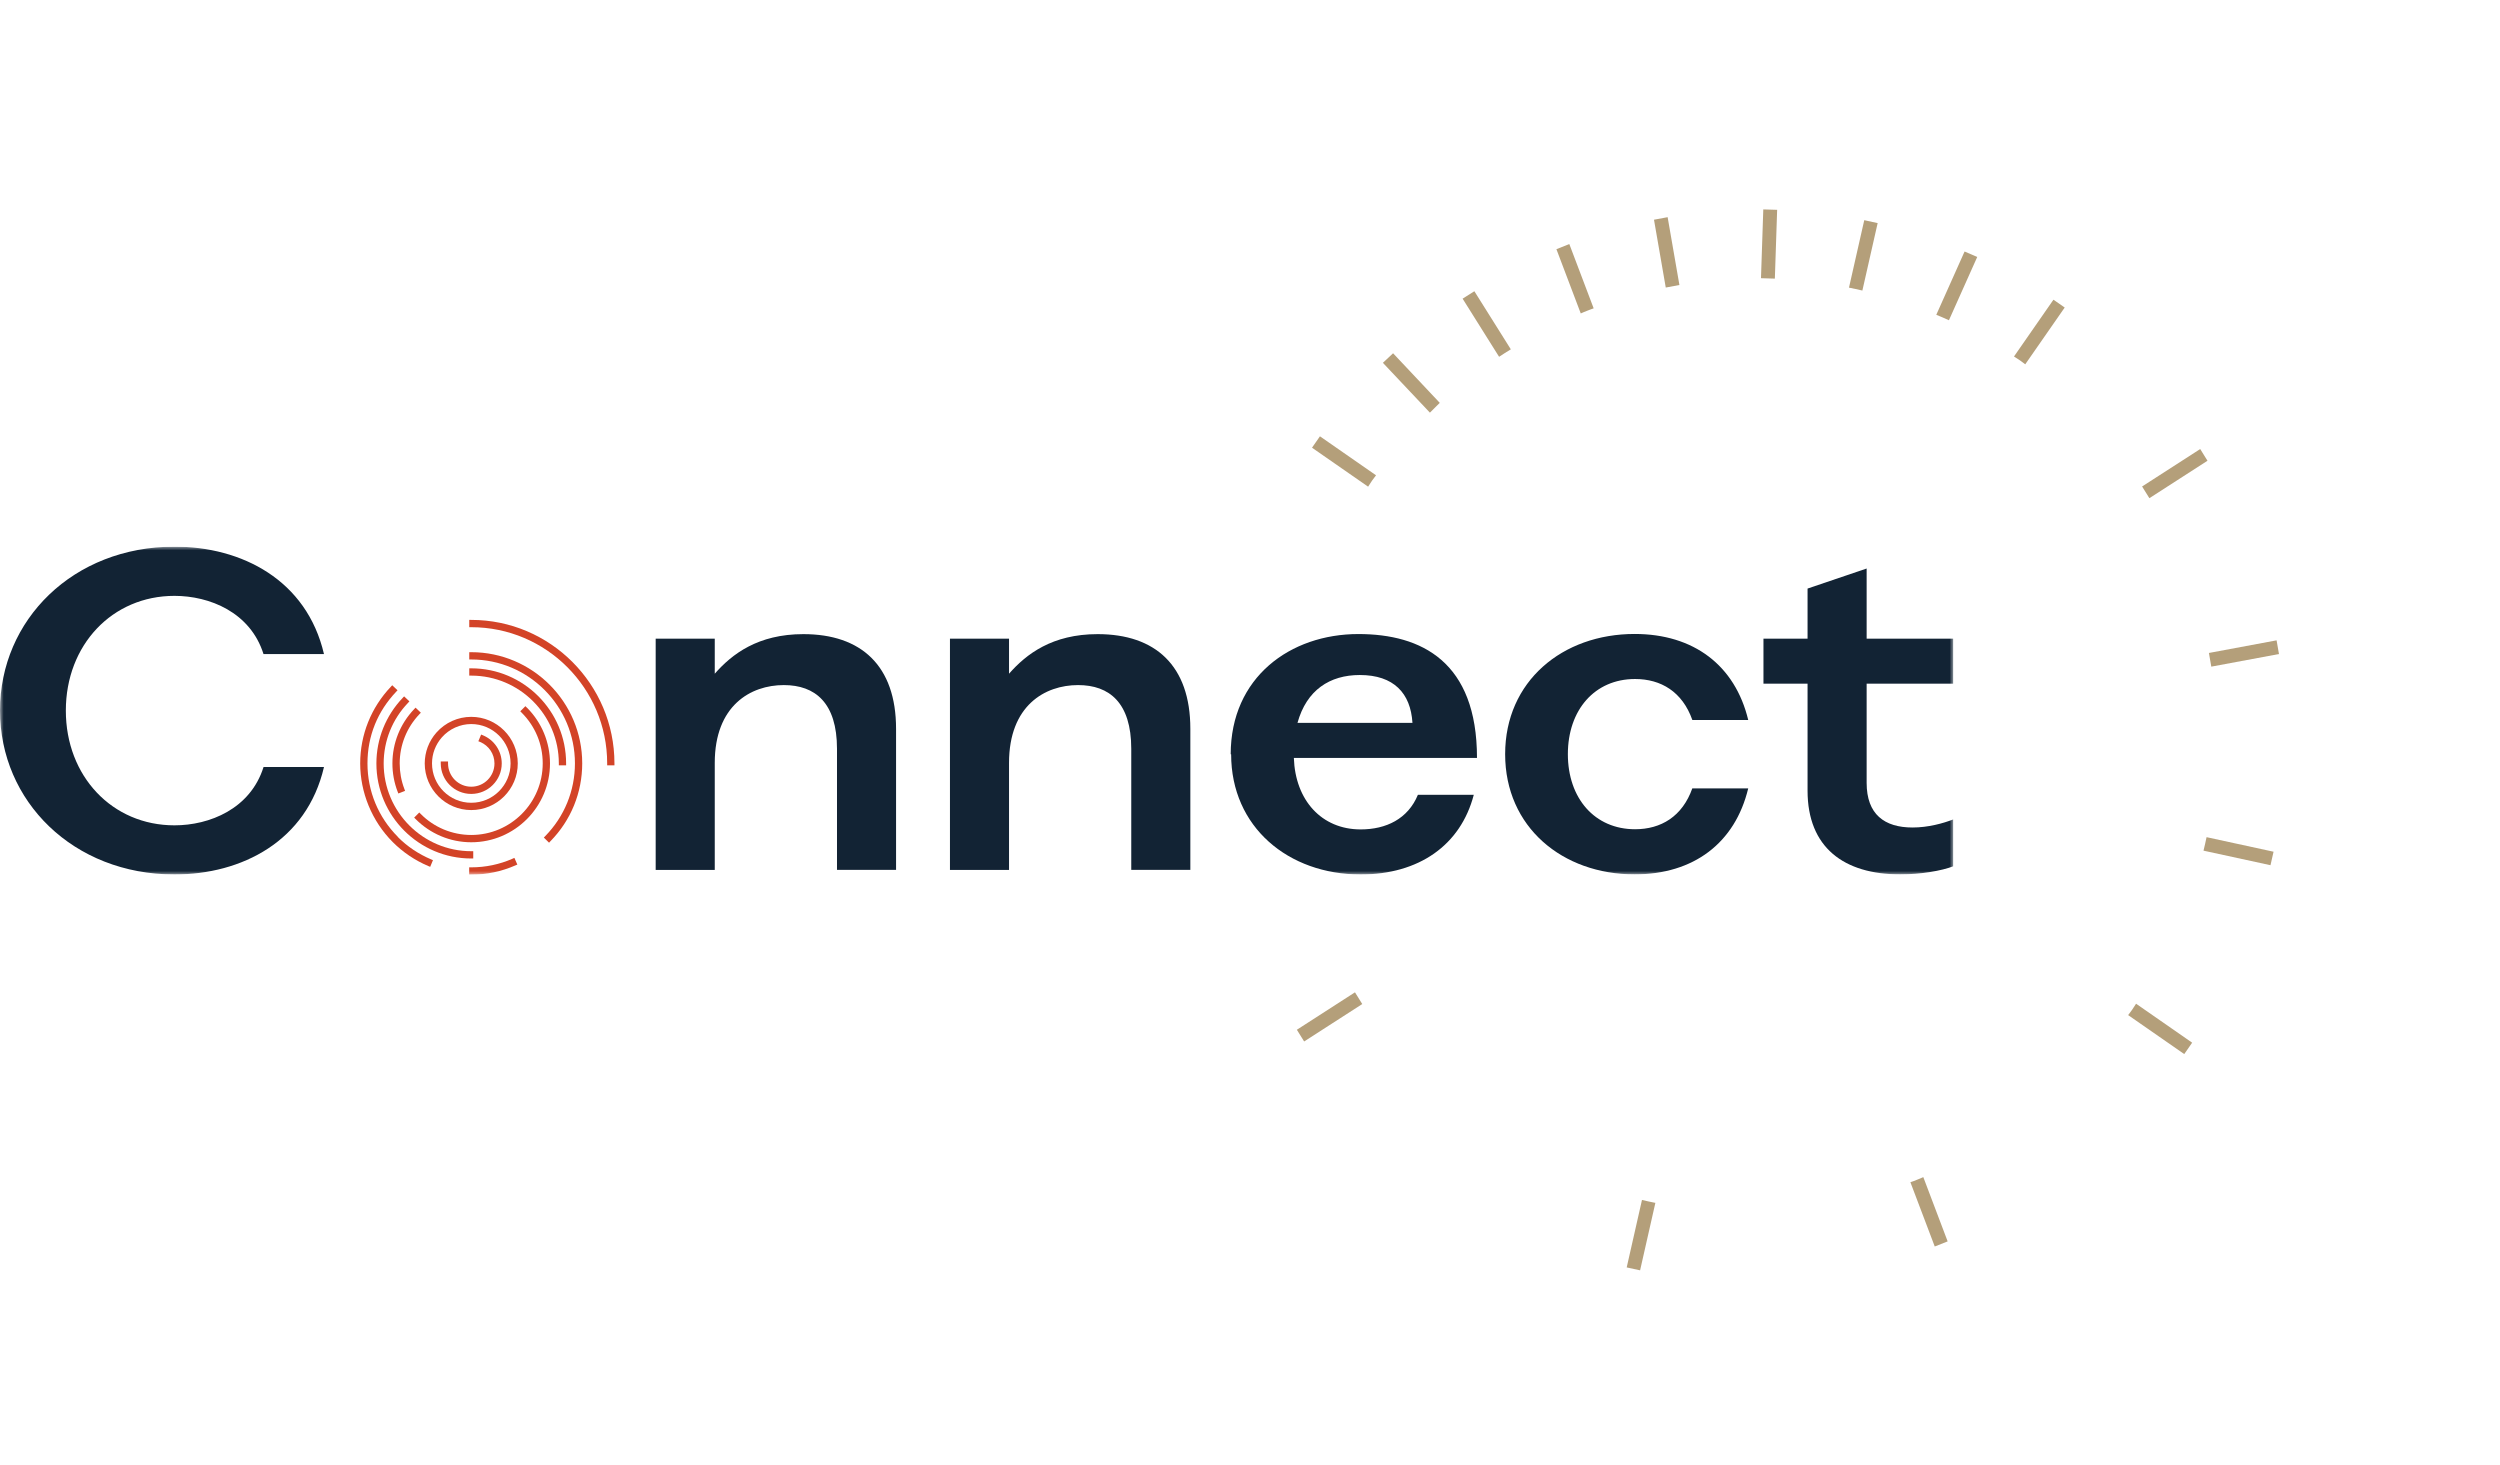 <svg width="343" height="201" viewBox="0 0 343 201" fill="none" xmlns="http://www.w3.org/2000/svg">
<path d="M257.614 30.609L255.776 30.209L253.68 39.464C254.295 39.576 254.918 39.728 255.518 39.864L257.614 30.609Z" fill="#B49F7A"/>
<path d="M188.791 65.21L181.096 59.862L180.009 61.425L187.705 66.773C187.902 66.489 188.06 66.212 188.257 65.927C188.422 65.691 188.61 65.47 188.791 65.21Z" fill="#B49F7A"/>
<path d="M291.982 139.272L299.678 144.62L300.764 143.057L293.069 137.709C292.871 137.994 292.697 138.294 292.516 138.555C292.351 138.791 292.163 139.012 291.982 139.272Z" fill="#B49F7A"/>
<path d="M230.415 39.102L228.8 29.796L226.927 30.145L228.542 39.451C229.14 39.339 229.778 39.221 230.415 39.102Z" fill="#B49F7A"/>
<path d="M177.929 141.283L178.928 142.89L186.902 137.755C186.566 137.24 186.223 136.686 185.903 136.147L177.929 141.283Z" fill="#B49F7A"/>
<path d="M223.183 173.89L225.021 174.289L227.117 165.034C226.501 164.922 225.878 164.77 225.279 164.635L223.183 173.89Z" fill="#B49F7A"/>
<path d="M302.867 63.215L301.869 61.608L293.895 66.744C294.231 67.258 294.574 67.813 294.894 68.351L302.867 63.215Z" fill="#B49F7A"/>
<path d="M202.282 39.956L200.67 40.978L205.674 48.951C206.19 48.607 206.746 48.256 207.286 47.929L202.282 39.956Z" fill="#B49F7A"/>
<path d="M303.389 91.463L312.674 89.733L312.348 87.855L303.063 89.587C303.174 90.225 303.285 90.865 303.389 91.463Z" fill="#B49F7A"/>
<path d="M277.863 49.983L283.278 42.192L281.734 41.119L276.32 48.911C276.6 49.106 276.874 49.261 277.155 49.456C277.389 49.618 277.629 49.821 277.863 49.983Z" fill="#B49F7A"/>
<path d="M311.511 118.707L311.931 116.856L302.74 114.859C302.621 115.478 302.462 116.106 302.32 116.71L311.511 118.707Z" fill="#B49F7A"/>
<path d="M271.276 35.256L269.541 34.507L265.659 43.188C266.256 43.428 266.813 43.674 267.393 43.937L271.276 35.256Z" fill="#B49F7A"/>
<path d="M243.825 28.788L241.923 28.731L241.607 38.169C242.226 38.178 242.868 38.202 243.51 38.227L243.825 28.788Z" fill="#B49F7A"/>
<path d="M218.651 42.305L215.31 33.486L213.539 34.188L216.88 43.006C217.169 42.891 217.45 42.735 217.762 42.636C218.067 42.496 218.362 42.421 218.651 42.305Z" fill="#B49F7A"/>
<path d="M191.13 48.467L189.733 49.779L196.185 56.616C196.641 56.16 197.096 55.704 197.535 55.271L191.13 48.467Z" fill="#B49F7A"/>
<path d="M262.106 162.2L265.447 171.019L267.217 170.318L263.877 161.499C263.588 161.615 263.307 161.77 262.995 161.87C262.73 162.002 262.434 162.077 262.106 162.2Z" fill="#B49F7A"/>
<g clip-path="url(#clip0_358_7635)">
<mask id="mask0_358_7635" style="mask-type:luminance" maskUnits="userSpaceOnUse" x="0" y="75" width="268" height="46">
<path d="M268 75H0V120H268V75Z" fill="white"/>
</mask>
<g mask="url(#mask0_358_7635)">
<path d="M36.155 105.234H44.451C42.086 115.416 33.172 119.976 23.937 119.976C10.031 119.976 0 109.914 0 97.482C0 85.05 10.031 75 23.937 75C33.16 75 42.074 79.561 44.451 89.742H36.155C34.348 83.991 28.738 81.752 23.937 81.752C15.391 81.752 9.033 88.492 9.033 97.494C9.033 106.497 15.391 113.236 23.937 113.236C28.738 113.236 34.348 110.986 36.155 105.246V105.234Z" fill="#122334"/>
<path d="M122.94 99.983V119.345H114.836V102.734C114.836 96.422 111.84 93.993 107.538 93.993C102.985 93.993 98.065 96.803 98.065 104.675V119.357H89.959V87.623H98.065V92.433C100.43 89.742 103.984 87.003 110.224 87.003C118.139 87.003 122.94 91.314 122.94 99.995V99.983Z" fill="#122334"/>
<path d="M163.315 99.983V119.345H155.209V102.734C155.209 96.422 152.214 93.993 147.912 93.993C143.359 93.993 138.439 96.803 138.439 104.675V119.357H130.334V87.623H138.439V92.433C140.804 89.742 144.358 87.003 150.598 87.003C158.514 87.003 163.315 91.314 163.315 99.995V99.983Z" fill="#122334"/>
<path d="M194.537 109.045H202.203C200.397 115.975 194.656 119.976 186.681 119.976C176.769 119.976 168.912 113.486 168.912 103.484H168.853C168.853 92.933 177.018 86.991 186.372 86.991C195.037 86.991 202.643 90.802 202.643 103.984H177.517C177.708 109.795 181.321 113.796 186.681 113.796C190.175 113.796 193.171 112.355 194.537 109.045ZM178.017 99.173H193.789C193.539 95.112 191.233 92.612 186.562 92.612C182.45 92.612 179.264 94.672 178.017 99.173Z" fill="#122334"/>
<path d="M232.189 108.164H239.856C238.049 115.666 232.368 119.964 224.274 119.964C214.362 119.964 206.506 113.475 206.506 103.472C206.506 93.469 214.362 86.98 224.274 86.98C232.38 86.98 238.049 91.29 239.856 98.78H232.189C230.823 94.91 227.887 93.16 224.333 93.16C218.783 93.16 215.111 97.411 215.111 103.472C215.111 109.533 218.795 113.772 224.333 113.772C227.887 113.772 230.823 112.022 232.189 108.152V108.164Z" fill="#122334"/>
<path d="M256.103 93.803V107.414C256.103 111.724 258.539 113.534 262.402 113.534C264.518 113.534 266.573 112.975 268.012 112.415V118.845C266.395 119.476 263.519 119.965 260.714 119.965C252.989 119.965 247.997 116.285 247.997 108.473V93.803H241.947V87.623H247.997V80.752L256.103 78.001V87.623H268.012V93.803H256.103Z" fill="#122334"/>
<path d="M64.656 85.05H64.382V86.051H64.656C74.936 86.051 83.304 94.434 83.304 104.734V105.008H84.302V104.734C84.302 93.886 75.483 85.05 64.656 85.05Z" fill="#D34327"/>
<path d="M54.589 114.82C51.903 112.129 50.417 108.545 50.417 104.746C50.417 100.948 51.82 97.578 54.351 94.91L54.541 94.708L53.816 94.017L53.626 94.219C50.916 97.077 49.419 100.805 49.419 104.746C49.419 108.688 51 112.641 53.888 115.535C55.29 116.94 56.942 118.047 58.761 118.821L59.022 118.928L59.402 118.012L59.141 117.904C57.429 117.178 55.896 116.154 54.577 114.832L54.589 114.82Z" fill="#D34327"/>
<path d="M64.656 89.48H64.382V90.48H64.656C72.5 90.48 78.882 96.875 78.882 104.734C78.882 108.485 77.432 112.034 74.806 114.713L74.615 114.915L75.329 115.618L75.519 115.416C78.336 112.546 79.881 108.747 79.881 104.734C79.881 96.327 73.047 89.48 64.656 89.48Z" fill="#D34327"/>
<path d="M70.337 117.809C68.542 118.595 66.629 119 64.644 119H64.371V120H64.644C66.759 120 68.804 119.571 70.729 118.726L70.979 118.619L70.575 117.702L70.325 117.809H70.337Z" fill="#D34327"/>
<path d="M64.656 117.785H64.929V116.785H64.656C58.024 116.785 52.64 111.379 52.64 104.746C52.64 101.638 53.828 98.685 55.98 96.434L56.17 96.232L55.445 95.541L55.255 95.744C52.925 98.185 51.642 101.388 51.642 104.746C51.642 111.938 57.477 117.785 64.656 117.785Z" fill="#D34327"/>
<path d="M76.672 104.734V105.008H77.67V104.734C77.67 97.542 71.834 91.695 64.656 91.695H64.382V92.695H64.656C71.288 92.695 76.672 98.102 76.672 104.734Z" fill="#D34327"/>
<path d="M72.286 97.089L72.084 96.887L71.383 97.59L71.585 97.792C73.439 99.65 74.461 102.114 74.461 104.734C74.461 110.152 70.064 114.558 64.656 114.558C63.348 114.558 62.065 114.296 60.864 113.796C59.688 113.296 58.63 112.593 57.727 111.677L57.525 111.474L56.823 112.177L57.026 112.379C58.024 113.379 59.188 114.165 60.484 114.713C61.803 115.273 63.218 115.559 64.656 115.559C70.61 115.559 75.459 110.7 75.459 104.734C75.459 101.853 74.33 99.126 72.286 97.078V97.089Z" fill="#D34327"/>
<path d="M54.553 108.604L54.648 108.866L55.575 108.509L55.48 108.247C55.052 107.128 54.838 105.949 54.838 104.746C54.838 102.222 55.801 99.816 57.548 97.982L57.738 97.78L57.013 97.089L56.823 97.292C54.898 99.316 53.84 101.96 53.84 104.746C53.84 106.08 54.078 107.378 54.553 108.616V108.604Z" fill="#D34327"/>
<path d="M64.656 111.141C68.174 111.141 71.038 108.271 71.038 104.746C71.038 101.221 68.174 98.352 64.656 98.352C62.825 98.352 61.09 99.138 59.878 100.507C58.844 101.674 58.273 103.186 58.273 104.746C58.273 108.271 61.138 111.141 64.656 111.141ZM64.656 99.34C67.627 99.34 70.052 101.757 70.052 104.734C70.052 107.711 67.639 110.14 64.656 110.14C61.672 110.14 59.272 107.723 59.272 104.734C59.272 103.412 59.759 102.15 60.627 101.162C61.649 100.007 63.122 99.34 64.656 99.34Z" fill="#D34327"/>
<path d="M64.656 108.926C66.961 108.926 68.839 107.044 68.839 104.746C68.839 103.055 67.829 101.543 66.272 100.888L66.011 100.781L65.63 101.698L65.892 101.805C67.08 102.305 67.841 103.46 67.841 104.746C67.841 106.508 66.415 107.937 64.656 107.937C62.897 107.937 61.471 106.508 61.471 104.746V104.472H60.472V104.746C60.472 107.056 62.35 108.926 64.644 108.926H64.656Z" fill="#D34327"/>
</g>
</g>
<defs>
<clipPath id="clip0_358_7635">
<rect width="268" height="45" fill="white" transform="translate(0 75)"/>
</clipPath>
</defs>
</svg>
